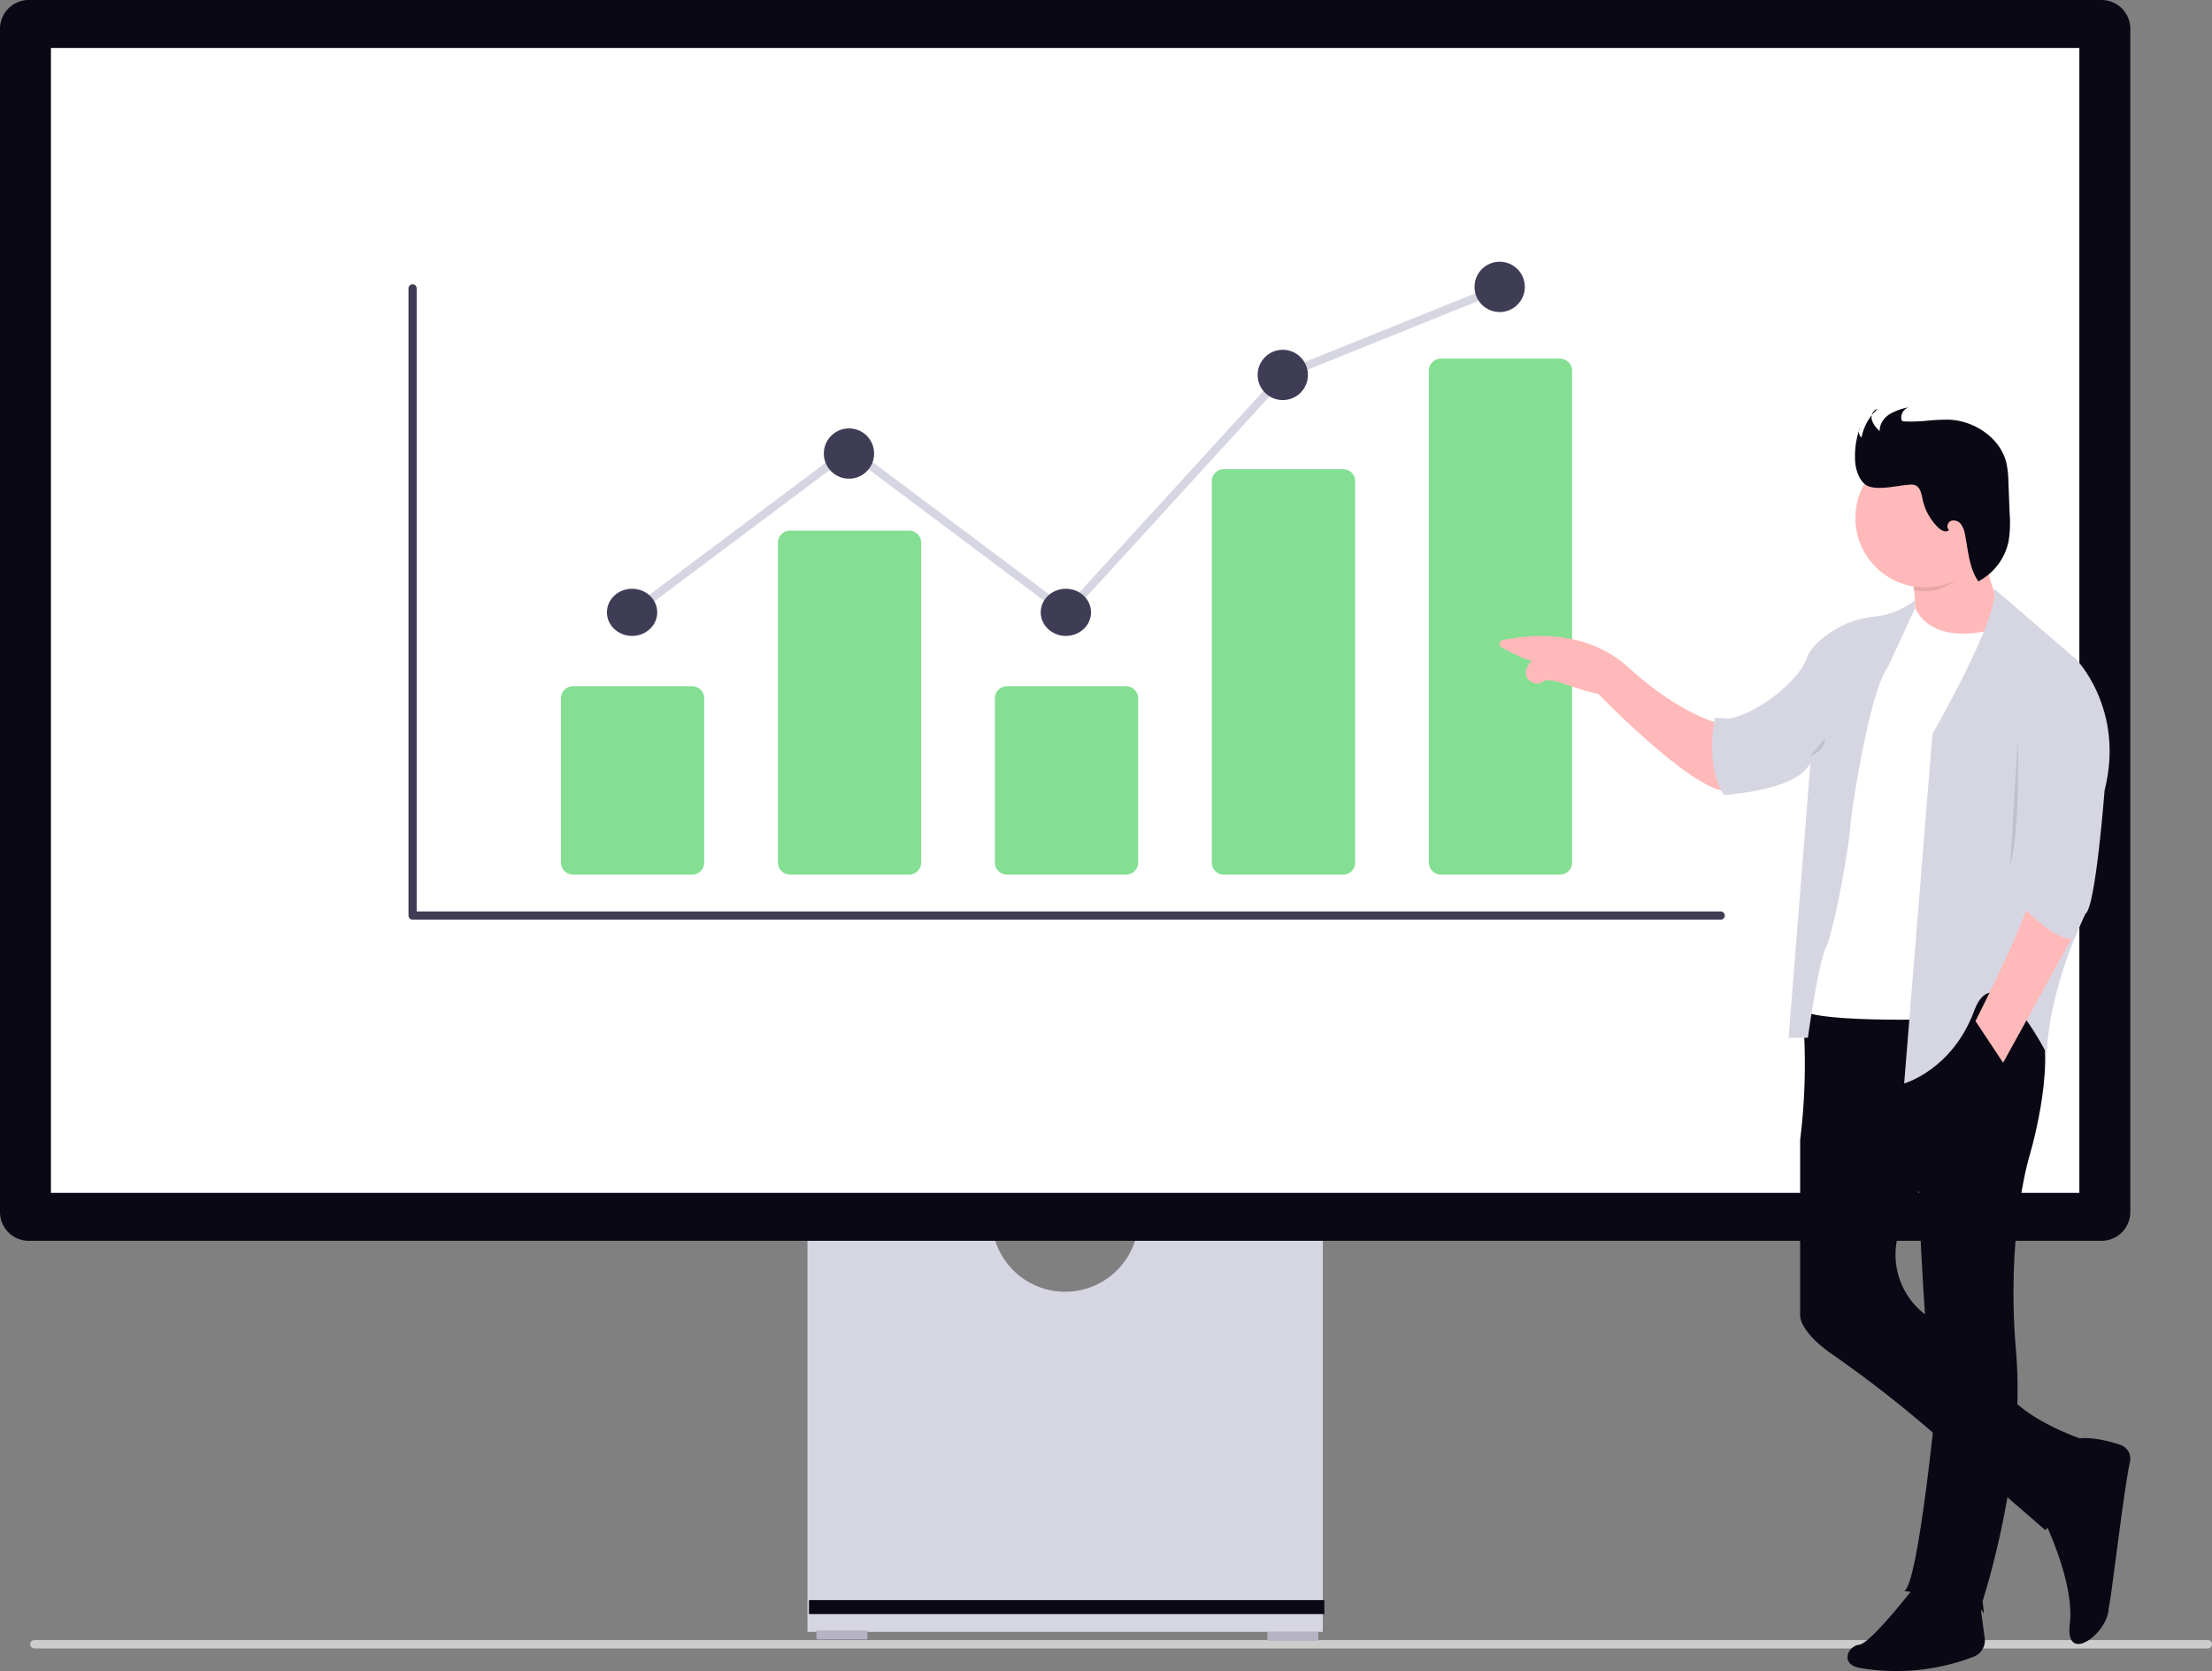 <svg xmlns="http://www.w3.org/2000/svg" width="880.182" height="664.736"><rect width="100%" height="100%" fill="#808080" stroke="none"/><g data-name="Group 103"><path fill="#ccc" d="M12.006 654.075a1.7 1.7 0 0 0 1.734 1.669h864.707a1.67 1.67 0 1 0 0-3.337H13.74a1.7 1.7 0 0 0-1.734 1.668Z" data-name="Path 782"/><path fill="#d6d6e3" d="M452.65 489.409a29.205 29.205 0 0 1-57.628 0h-73.718v159.755h205.063V489.409H452.65Z" data-name="Path 783"/><path fill="#b6b3c5" d="M324.882 648.572h20.268v3.577h-20.268z" data-name="Rectangle 253"/><path fill="#b6b3c5" d="M504.311 649.167h20.268v3.577h-20.268z" data-name="Rectangle 254"/><path fill="#090814" d="M321.902 636.511h205.064v5.561H321.902z" data-name="Rectangle 255"/><path fill="#090814" d="M836.241 493.582H11.432A11.445 11.445 0 0 1 0 482.15V11.433A11.445 11.445 0 0 1 11.432 0h824.809a11.445 11.445 0 0 1 11.432 11.432V482.15a11.446 11.446 0 0 1-11.432 11.432Z" data-name="Path 784"/><path fill="#fff" d="M20.266 19.076h807.138v455.431H20.266z" data-name="Rectangle 256"/><g data-name="Group 101" transform="translate(162.544 104.116)"><path fill="#d6d6e3" d="M262.049 141.731 175.507 76.91l-85.359 63.935-1.955-2.606 87.314-65.4 86.131 64.513 85.589-93.664.344-.14 86.337-34.785 1.218 3.022-85.993 34.647Z" data-name="Path 1631"/><path fill="#3f3d56" d="M522.15 261.716H1.629A1.629 1.629 0 0 1 0 260.087V10.602a1.629 1.629 0 0 1 3.258 0v247.856H522.15a1.629 1.629 0 1 1 0 3.258Z" data-name="Path 1625"/><path fill="#84df93" d="M112.843 243.797H65.499a4.841 4.841 0 0 1-4.836-4.835v-65.264a4.841 4.841 0 0 1 4.836-4.835h47.343a4.841 4.841 0 0 1 4.836 4.835v65.265a4.841 4.841 0 0 1-4.835 4.834Z" data-name="Path 1626"/><path fill="#84df93" d="M199.18 243.796h-47.344a4.841 4.841 0 0 1-4.836-4.835V111.796a4.841 4.841 0 0 1 4.836-4.835h47.343a4.841 4.841 0 0 1 4.836 4.835v127.165a4.841 4.841 0 0 1-4.836 4.835Z" data-name="Path 1627"/><path fill="#84df93" d="M285.516 243.797h-47.344a4.841 4.841 0 0 1-4.836-4.835v-65.264a4.841 4.841 0 0 1 4.836-4.835h47.343a4.841 4.841 0 0 1 4.836 4.835v65.265a4.841 4.841 0 0 1-4.835 4.834Z" data-name="Path 1628"/><path fill="#84df93" d="M371.852 243.797h-47.344a4.735 4.735 0 0 1-4.836-4.616V87.143a4.735 4.735 0 0 1 4.836-4.617h47.343a4.735 4.735 0 0 1 4.836 4.616V239.18a4.735 4.735 0 0 1-4.835 4.617Z" data-name="Path 1629"/><path fill="#84df93" d="M458.189 243.797h-47.344a4.841 4.841 0 0 1-4.836-4.835V43.379a4.841 4.841 0 0 1 4.836-4.835h47.343a4.841 4.841 0 0 1 4.836 4.835v195.583a4.841 4.841 0 0 1-4.836 4.835Z" data-name="Path 1630"/><ellipse cx="10.007" cy="9.381" fill="#3f3d56" data-name="Ellipse 336" rx="10.007" ry="9.381" transform="translate(78.959 130.086)"/><circle cx="10.007" cy="10.007" r="10.007" fill="#3f3d56" data-name="Ellipse 337" transform="translate(165.266 66.294)"/><ellipse cx="10.007" cy="9.381" fill="#3f3d56" data-name="Ellipse 338" rx="10.007" ry="9.381" transform="translate(251.573 130.086)"/><circle cx="10.007" cy="10.007" r="10.007" fill="#3f3d56" data-name="Ellipse 339" transform="translate(337.88 35.023)"/><ellipse cx="10.007" cy="10.009" fill="#3f3d56" data-name="Ellipse 340" rx="10.007" ry="10.009" transform="translate(424.187)"/></g><g data-name="Group 102" transform="translate(596.675 162.028)"><path fill="#ffb9b9" d="M87.906 125.797s-14.822-2.556-36.8-22.489C33.717 87.542 10.262 90.642 1.218 92.63a1.544 1.544 0 0 0-.411 2.867c3.655 2 9.322 4.922 11.978 5.255 0 0-5.478 5.667.344 8.7a4.189 4.189 0 0 0 4.378-.422c2.8-2.044 10.578 2.6 21.855 5.011 0 0 43.955 45.488 54.177 37.777Z" data-name="Path 1647"/><path fill="#ffb9b9" d="M163.583 63.954s4.089 17.377 0 29.644l18.4 2.555 16.355-8.178V77.243s-7.667-16.355-5.622-35.266Z" data-name="Path 1648"/><path fill="#090814" d="M215.682 440.615s13.333 26.066 11.244 43.444 17.377 2.044 15.333-8.178c-.433 12.374 5.722-43.333 8.6-56.377a5.822 5.822 0 0 0-3.866-6.789c-6.145-2.022-16.433-4.5-21.6-.711-7.633 5.611-9.711 28.611-9.711 28.611Z" data-name="Path 1649"/><path fill="#090814" d="M165.117 469.236s-17.378 22.488-21.977 23-7.667 7.667 0 9.2a85.931 85.931 0 0 0 45.555-4.444 6.956 6.956 0 0 0 4.367-7.4l-2.933-21.889Z" data-name="Path 1650"/><path fill="#090814" d="m136.494 230.562-16.667 2.22a243.914 243.914 0 0 1-.2 58.588v70s-.322 6.167 12.478 15.133a478.531 478.531 0 0 1 38.755 30l46.377 40.179s18.4-22.489 15.844-35.777c0 0-30.666-9.711-34.755-25.555-2.344-9.067-14.233-16.666-23.966-21.444a29.8 29.8 0 0 1-15.945-33.824 26.08 26.08 0 0 1 2.611-6.567c8.178-14.311 19.933-46.51 19.933-46.51l-22.488-42.866Z" data-name="Path 1651"/><path fill="#090814" d="M161.029 470.802s30.155 5.111 31.177 8.178 0-4.089 0-4.089 17.382-52.642 13.333-99.142 5.111-77.177 5.111-77.177 10.733-34.755 4.6-54.688-70.532-11.244-70.532-11.244 22.489 52.644 21.978 77.688c0 0 2.555 75.643 7.155 84.332-.045-.044-7.2 74.066-12.822 76.142Z" data-name="Path 1653"/><path fill="#fff" d="M164.572 77.243s3.067 18.889 33.733 10.733l-20.4 155.364s-59.288 2.044-58.777-5.111l12.222-94.032Z" data-name="Path 1654"/><path fill="#d6d6e3" d="M165.373 76.731a31.633 31.633 0 0 1-15.789 6.5 35.921 35.921 0 0 0-14.511 4.311c-5.255 2.944-11.111 7.222-12.889 12.433-3.578 10.222-26.066 27.088-36.288 23.511l3.578 30.666s29.133-1.533 34.244-12.778l-8.678 109.427h7.666s4.089-29.644 7.155-35.777 9.2-39.866 9.711-48.044 8.178-55.2 14.822-63.332l10.989-23.766Z" data-name="Path 1657"/><path d="M191.438 57.054c-.667-4.844.667-7.867 1.278-13.544l-29.133 21.977s.7 2.967 1.233 7.311a27.779 27.779 0 0 0 4.444.356c10.113 0 17.389-7.9 22.178-16.1Z" data-name="Path 1658" opacity=".1"/><circle cx="27.6" cy="27.6" r="27.6" fill="#ffb9b9" data-name="Ellipse 347" transform="translate(141.606 16.432)"/><path fill="#090814" d="M141.467 20.53a32.24 32.24 0 0 1 2.051-12.6 3.148 3.148 0 0 0 .533 4.1 20.183 20.183 0 0 1 6.4-11.342c-1.815.3-2.748 2.543-2.3 4.328a9.844 9.844 0 0 0 3.148 4.43c-.154-2.7 1.631-5.22 3.887-6.7a23.32 23.32 0 0 1 7.589-2.748 4.4 4.4 0 0 0-2.913 4.512 1.261 1.261 0 0 0 .379.872 1.446 1.446 0 0 0 .862.226 66.027 66.027 0 0 0 7.968-.174 83.565 83.565 0 0 1 9.814-.523c10.255.431 20.562 7.435 22.859 17.434a40.077 40.077 0 0 1 .749 7.363l.5 12.624a46.147 46.147 0 0 1-.451 11.034 23.382 23.382 0 0 1-12.009 15.875c-3.7-5.363-4.03-12.255-5.312-18.644a9.435 9.435 0 0 0-1.6-4.1 3.6 3.6 0 0 0-3.948-1.333c-1.385.554-1.979 2.666-.831 3.61-1.026 1.21-2.943.308-4.1-.769a22.028 22.028 0 0 1-6.389-11.414c-.461-2.195-.923-4.9-3.077-5.651a5.722 5.722 0 0 0-2.276-.154c-4.492.308-11.517 2.164-15.865.738-3.989-1.312-5.668-7.209-5.668-10.994Z" data-name="Path 1660"/><path fill="#d6d6e3" d="M85.685 123.497s-4.089 18.889 3.578 30.666l4.344-.356-2.367-30Z" data-name="Path 1662"/><path fill="#d6d6e3" d="m196.55 71.92 32.967 28.366s19.421 19.934 11.243 52.134c0 0-3.578 47.022-7.667 49.066 0 0-14.311 28.622-15.333 55.71 0 0-20.189-40.633-28.888-17.122s-27.855 28.887-27.855 28.887l11.244-139.009s28.378-49.388 24.289-58.032Z" data-name="Path 1664"/><path fill="#ffb9b9" d="M211.627 191.73s8.178-5.622 21.466 9.711l-32.71 59.288-10.989-16.589s23.26-45.766 22.233-52.41Z" data-name="Path 1665"/><path fill="#d6d6e3" d="M203.705 194.03s18.089 20.311 25.144 17.055l6.533-15.211-24.522-10.533Z" data-name="Path 1667"/><path d="M206.261 131.675s1.022 36.8-3.067 50.6" data-name="Path 1670" opacity=".1"/><path d="M123.461 138.83s6.133-2.044 6.133-7.155" data-name="Path 1671" opacity=".1"/></g></g></svg>